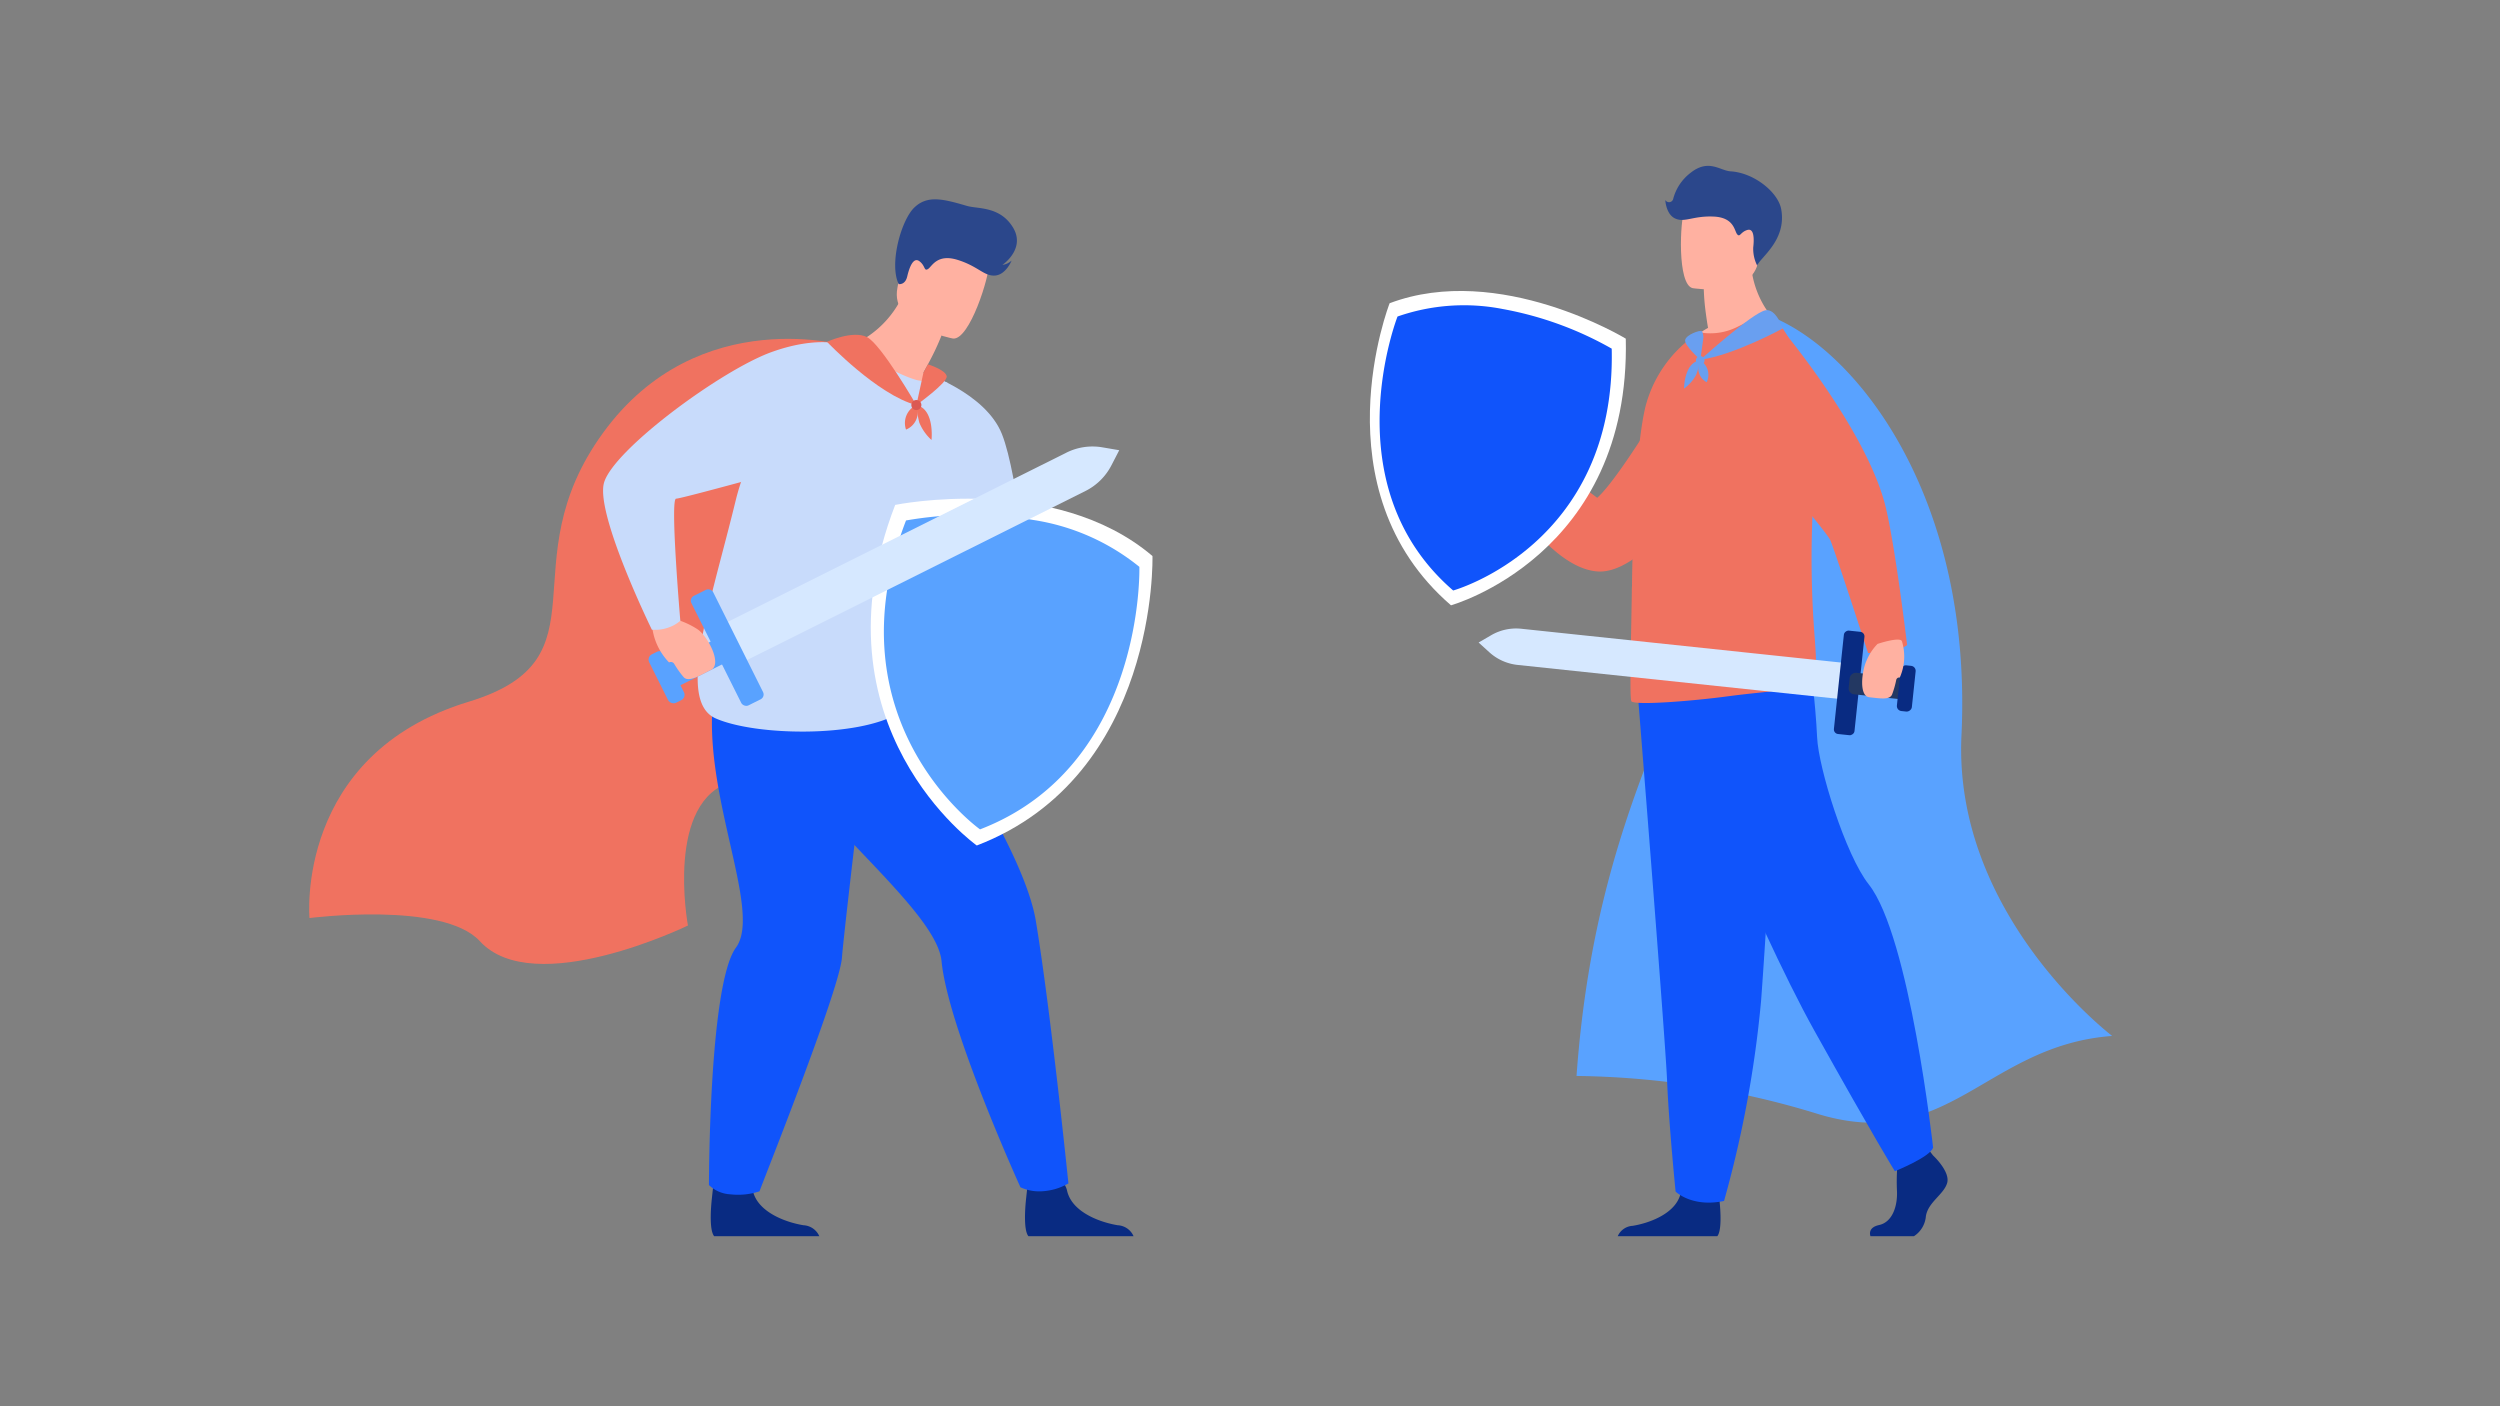 <?xml version="1.0" encoding="UTF-8"?> <svg xmlns="http://www.w3.org/2000/svg" id="レイヤー_1" data-name="レイヤー 1" viewBox="0 0 320 180"><rect x="0" y="0" width="320" height="180" fill="#808080" stroke="none"/><defs><style> .cls-1 { fill: #59a2ff; } .cls-2 { fill: #f07260; } .cls-3 { fill: #092b82; } .cls-4 { fill: #1054fb; } .cls-5 { fill: #c8dbfb; } .cls-6 { fill: #ffb1a1; } .cls-7 { fill: #fff; } .cls-8 { fill: #d6e8ff; } .cls-9 { fill: #2b478b; } .cls-10 { fill: #db5953; } .cls-11 { fill: #ffb27d; } .cls-12 { fill: #233862; } .cls-13 { fill: #699ff0; } </style></defs><path class="cls-1" d="M226.845,40.579c10.979,4.467,25.664,23.253,24.224,53.533-1.095,23.039,19.29,38.488,19.29,38.488-16.25,1.21-21.008,15.291-38.064,9.865a108.91,108.91,0,0,0-30.5-4.743c2.779-38.378,17.64-51.364,20.8-77.389C224.2,47.063,226.845,40.579,226.845,40.579Z"></path><g><path class="cls-2" d="M108.668,44.339S89.459,38.531,77.194,55.4,78.119,84.316,60,89.819c-22.285,6.767-20.387,27.692-20.387,27.692s17.075-2.2,21.808,2.96c6.946,7.572,26.634-2.005,26.634-2.005s-3-16.147,5.791-18.45S108.668,44.339,108.668,44.339Z"></path><g id="man"><path class="cls-3" d="M145.094,158.231H131.635c-.647-.79-.409-3.7-.311-4.657.021-.191.322-2.987.322-2.987s4.309-.992,4.94,1.823c.019.088.042.174.068.259.8,2.633,4.363,3.83,6.423,4.163A2.333,2.333,0,0,1,145.094,158.231Z"></path><path class="cls-4" d="M136.757,151.474a7.5,7.5,0,0,1-3.231,1,5.789,5.789,0,0,1-2.907-.5s-9.285-20.416-10.1-28.945c-.248-2.6-2.971-6.064-6.412-9.832C108.063,106.57,99.8,99.005,98.862,93.539a4.4,4.4,0,0,1,1.365-4.248q.877-.811,1.7-1.495c6.954-5.78,11.066-5.25,11.066-5.25s3.211,4.317,7.045,10.169c5.163,7.881,11.454,18.544,12.554,25.193C134.512,129.493,136.757,151.474,136.757,151.474Z"></path><path class="cls-3" d="M104.87,158.231H91.411c-.648-.79-.409-3.7-.311-4.657.02-.191.322-2.987.322-2.987s4.308-.992,4.939,1.823c.019.088.043.174.068.259.8,2.633,4.363,3.83,6.423,4.163A2.334,2.334,0,0,1,104.87,158.231Z"></path><path class="cls-4" d="M112.24,84.1s-4.15,34.227-4.469,38.469c-.316,4.2-10.4,29.352-10.549,29.918a8.694,8.694,0,0,1-3.743.386,4.234,4.234,0,0,1-2.733-1.187s-.012-25.669,3.457-30.394c4.571-6.225-10.882-30.975,2.54-43.294S112.24,84.1,112.24,84.1Z"></path><path class="cls-5" d="M118.2,47.688s7.918,2.536,10.046,7.87,3.618,21.6,3.618,21.6l-5.243-.926-10.647-9.608Z"></path><path class="cls-5" d="M120.7,64.1c-3.471,8.252-.36,24-5.617,27.164s-18.349,2.938-23.458.7c-4.94-2.161-.942-13.916,2.215-26.573q.16-.647.319-1.294a29.593,29.593,0,0,1,2.264-6.187,35.121,35.121,0,0,1,12.243-13.574l12.594,4.655A20.744,20.744,0,0,1,120.7,64.1Z"></path><path class="cls-6" d="M108.668,44.339a12.8,12.8,0,0,0,7.583-8.405l2.542,4.168,1.726,2.83a31.038,31.038,0,0,1-1.417,3.079c-.261.506-.562,1.068-.905,1.677C120.408,51.357,108.668,44.339,108.668,44.339Z"></path><path class="cls-6" d="M121.973,43.331s-8.1-1.476-7.1-6.5.623-8.606,5.835-7.876,5.834,2.847,5.909,4.606S124.105,43.585,121.973,43.331Z"></path><path class="cls-7" d="M114.584,64.628s20.364-4.161,32.932,6.545c0,0,.8,28.093-22.487,37.052C125.029,108.225,103.62,93.041,114.584,64.628Z"></path><path class="cls-1" d="M125.444,106.16s-19.417-13.771-9.473-39.541a48.6,48.6,0,0,1,16.285-.063,28.363,28.363,0,0,1,13.584,6S146.563,98.034,125.444,106.16Z"></path><g><path class="cls-8" d="M138.934,62.85,94.077,85.256l-2.45-4.9L136.5,57.94a7.47,7.47,0,0,1,4.6-.682l2.162.369-1,1.936A7.53,7.53,0,0,1,138.934,62.85Z"></path><rect class="cls-1" x="91.525" y="75.059" width="3.118" height="15.668" rx="0.69" transform="translate(-27.231 50.332) rotate(-26.543)"></rect><rect class="cls-1" x="84.599" y="83.263" width="8.957" height="3.263" rx="0.888" transform="translate(-28.549 48.757) rotate(-26.544)"></rect><rect class="cls-1" x="84.187" y="83.221" width="2.268" height="6.929" rx="0.756" transform="translate(-29.744 47.263) rotate(-26.542)"></rect></g><path class="cls-6" d="M86.062,79.154a10.415,10.415,0,0,1,3.3,1.446c1.324.986,3.088,4.432,1.643,5.154s-2.849,1.609-3.487.932a11.974,11.974,0,0,1-1.22-1.71.507.507,0,0,0-.66-.188h0a7.854,7.854,0,0,1-2.2-4.991C83.456,79.007,86.062,79.154,86.062,79.154Z"></path><path class="cls-5" d="M108.668,44.339s-3.408-1.611-9.894.72S78.241,57.764,77.283,61.915,83.439,80.6,83.439,80.6a4.951,4.951,0,0,0,2-.233,4.666,4.666,0,0,0,1.642-.909S85.743,63.83,86.541,63.83s19.78-5.279,19.78-5.279Z"></path><path class="cls-9" d="M115.031,36.365s.831.151,1.093-.974.77-2.537,1.554-1.958.575,1.3,1.083,1.016,1.136-2.008,3.792-1.19,3.392,2.109,4.8,2.012,2.132-1.914,2.132-1.914a2.229,2.229,0,0,1-1.179.554s3.023-2.045,1.359-4.789-4.5-2.36-5.892-2.765c-3.057-.894-5.055-1.409-6.739.206S113.791,33.783,115.031,36.365Z"></path></g><path class="cls-2" d="M105.855,43.751s6.489,6.823,11.44,8.1c0,0-4.5-7.776-6.313-8.7S105.855,43.751,105.855,43.751Z"></path><path class="cls-2" d="M117.3,51.847l.9-4.159.579-1.056s2.307.725,2.4,1.543S117.3,51.847,117.3,51.847Z"></path><path class="cls-2" d="M115.971,54.986a2.542,2.542,0,0,1,1.324-3.139A2.4,2.4,0,0,1,115.971,54.986Z"></path><path class="cls-2" d="M119.234,56.316s.434-3.937-1.939-4.469a14,14,0,0,0,.374,2.235A6.14,6.14,0,0,0,119.234,56.316Z"></path><path class="cls-10" d="M116.652,51.847a.643.643,0,1,1,.643.642A.642.642,0,0,1,116.652,51.847Z"></path></g><g><g id="man-2" data-name="man"><path class="cls-11" d="M185.159,51.548c.58,1.559,1.585,3.369,2.64,3.819a4.077,4.077,0,0,1,1.694,1.231l.966-.561,1.154-.67s-.028-.128-.084-.337-.142-.5-.259-.818a1.114,1.114,0,0,1-.137-1.026,2.386,2.386,0,0,0-.2-1.991c-.37-.537-.727-1.862-.95-1.823-.539.093.266,1.914.035,2.252a.4.4,0,0,1-.518.177l-.01-.005c-1.513-.666-3.348-4.252-4.161-3.768C185.029,48.209,184.912,50.883,185.159,51.548Z"></path><path class="cls-2" d="M217.588,43.8s-9.646,16.824-13.145,19.92l-12.831-9.566a4.682,4.682,0,0,0-2.677,2.44s7.791,15.874,15.463,16.547,18.439-19.027,18.439-19.027Z"></path><g><path class="cls-3" d="M239.416,158.231h5.573a3.378,3.378,0,0,0,1.525-2.554c.272-1.795,2.284-2.774,2.719-4.243s-1.8-3.535-1.8-3.535l-.373-.48-.388-.5-3.7.872s-.092.881-.148,2a25.5,25.5,0,0,0-.015,2.565c.108,1.958-.548,4.068-2.288,4.448C239.24,157.089,239.3,157.852,239.416,158.231Z"></path><path class="cls-3" d="M207.072,158.231h12.745c.613-.748.387-3.508.294-4.41-.019-.181-.032-.287-.032-.287s-4.352-3.481-4.95-.815c-.018.083-.04.165-.064.245-.753,2.494-4.132,3.627-6.083,3.942A2.209,2.209,0,0,0,207.072,158.231Z"></path><path class="cls-4" d="M209.5,87.088s.661,8.245,1.438,18.157c1.056,13.464,2.325,30,2.451,33.135.217,5.44,1.088,14.142,1.088,14.142s2.066,2.068,6.2,1.2a142.4,142.4,0,0,0,4.737-25.566c.016-.216.033-.433.049-.65.979-13.38,2.5-41.556,2.5-41.556Z"></path><path class="cls-4" d="M212.518,88.067s11.912,29.862,19.745,43.9,10.28,17.949,10.28,17.949,4.487-1.795,4.895-3.018c0,0-2.995-27.092-8.24-33.7-2.964-3.732-6.446-14.931-6.609-18.847s-1.061-11.667-1.061-11.667Z"></path></g><path class="cls-6" d="M215.483,44.536c4.655,1.469,12.709-2.5,12.709-2.5a12.124,12.124,0,0,1-4.066-9.919l-3.6,2.9-2.444,1.97a29.315,29.315,0,0,0,.277,3.2c.07.535.158,1.132.269,1.784A11.151,11.151,0,0,0,215.483,44.536Z"></path><path class="cls-6" d="M216.658,36.882s7.689,1.278,8.411-3.523,2.2-7.868-2.679-8.887-6.11.67-6.74,2.213S214.677,36.426,216.658,36.882Z"></path><path class="cls-2" d="M208.832,89.783c.668.526,7.939-.069,12.236-.643,6-.8,7.615-.513,11.071-2.062.459-.2.321-2.357.3-2.87-.015-.562-.071-1.376-.141-2.4a128.392,128.392,0,0,1-.255-16.782c.074-1.318.113-2.626.118-3.913.036-9.594-1.866-18.032-5.689-20.888-.327-.234-2.331.746-4.173,1.654a7.621,7.621,0,0,1-5.011.607l-1.608,1.421a16.075,16.075,0,0,0-5.035,8.042c-.793,3.193-1.259,8.952-1.515,14.919-.117,2.7-.21,5.431-.234,8.019v.092c-.023.257-.023.537-.023.794C208.776,82.414,208.56,89.569,208.832,89.783Z"></path><path class="cls-2" d="M242.124,83.414a13.16,13.16,0,0,1-3.013.168s-4.29-13.256-4.843-14.466-12.745-15.543-12.745-15.543L228,42.041s11.108,13.2,13.411,23.046c1.269,5.427,2.7,17.482,2.7,17.482A5.519,5.519,0,0,1,242.124,83.414Z"></path><path class="cls-9" d="M224.922,34a4.786,4.786,0,0,1-.509-2.319c.127-1.087.126-2.508-.758-2.243s-.927.972-1.29.559-.37-2.153-3-2.275-3.7.794-4.92.257-1.288-2.388-1.288-2.388l0,.006a.547.547,0,0,0,1.009-.128,6.146,6.146,0,0,1,2.166-3.3c2.361-1.913,3.819-.32,5.186-.237,3.011.182,6.083,2.676,6.477,4.85C228.726,30.792,225.246,32.994,224.922,34Z"></path><g><path class="cls-8" d="M194.256,85.111,236.61,89.59l.489-4.63-42.367-4.479a6.348,6.348,0,0,0-3.859.825l-1.611.937,1.369,1.243A6.383,6.383,0,0,0,194.256,85.111Z"></path><rect class="cls-3" x="230.043" y="86.09" width="13.308" height="2.648" rx="0.586" transform="translate(348.514 -138.779) rotate(96.036)"></rect><rect class="cls-12" x="239.094" y="84.01" width="2.771" height="7.608" rx="0.755" transform="translate(127.859 317.723) rotate(-83.963)"></rect><rect class="cls-3" x="241.059" y="87.158" width="5.885" height="1.926" rx="0.642" transform="translate(130.712 321.504) rotate(-83.964)"></rect></g><path class="cls-6" d="M240.329,82.42a6.7,6.7,0,0,0-1.438,2.2c-.578,1.278-.978,4.485.386,4.629s2.6.377,2.908-.353a11.839,11.839,0,0,0,.528-1.845.433.433,0,0,1,.47-.347h0a6.673,6.673,0,0,0,.265-4.625C243.2,81.457,240.329,82.42,240.329,82.42Z"></path></g><path class="cls-7" d="M208.1,43.348s-16.164-9.835-30.228-4.534c0,0-9.334,23.822,7.855,38.666C185.727,77.48,208.743,71.064,208.1,43.348Z"></path><path class="cls-4" d="M186.008,75.584s20.875-5.819,20.291-30.958a44.239,44.239,0,0,0-13.933-5.068,25.813,25.813,0,0,0-13.483.957S170.417,62.12,186.008,75.584Z"></path></g><path class="cls-13" d="M228.192,42.041s-6.217,3.405-10.548,4.013c0,0,6.632-6,8.338-6.339C227.325,39.452,228.192,42.041,228.192,42.041Z"></path><path class="cls-13" d="M217.644,46.054l.4-2.893s-.057-.729-.256-.8c-.258-.09-1.932.464-2.087,1.151S217.644,46.054,217.644,46.054Z"></path><path class="cls-13" d="M218.458,48.924a2.176,2.176,0,0,0-.825-2.8A2.049,2.049,0,0,0,218.458,48.924Z"></path><path class="cls-13" d="M215.556,49.742s.008-3.389,2.077-3.614a12,12,0,0,1-.532,1.864A5.259,5.259,0,0,1,215.556,49.742Z"></path><path class="cls-13" d="M218.157,46.3a.55.55,0,1,0-.477.381A.55.55,0,0,0,218.157,46.3Z"></path></svg> 